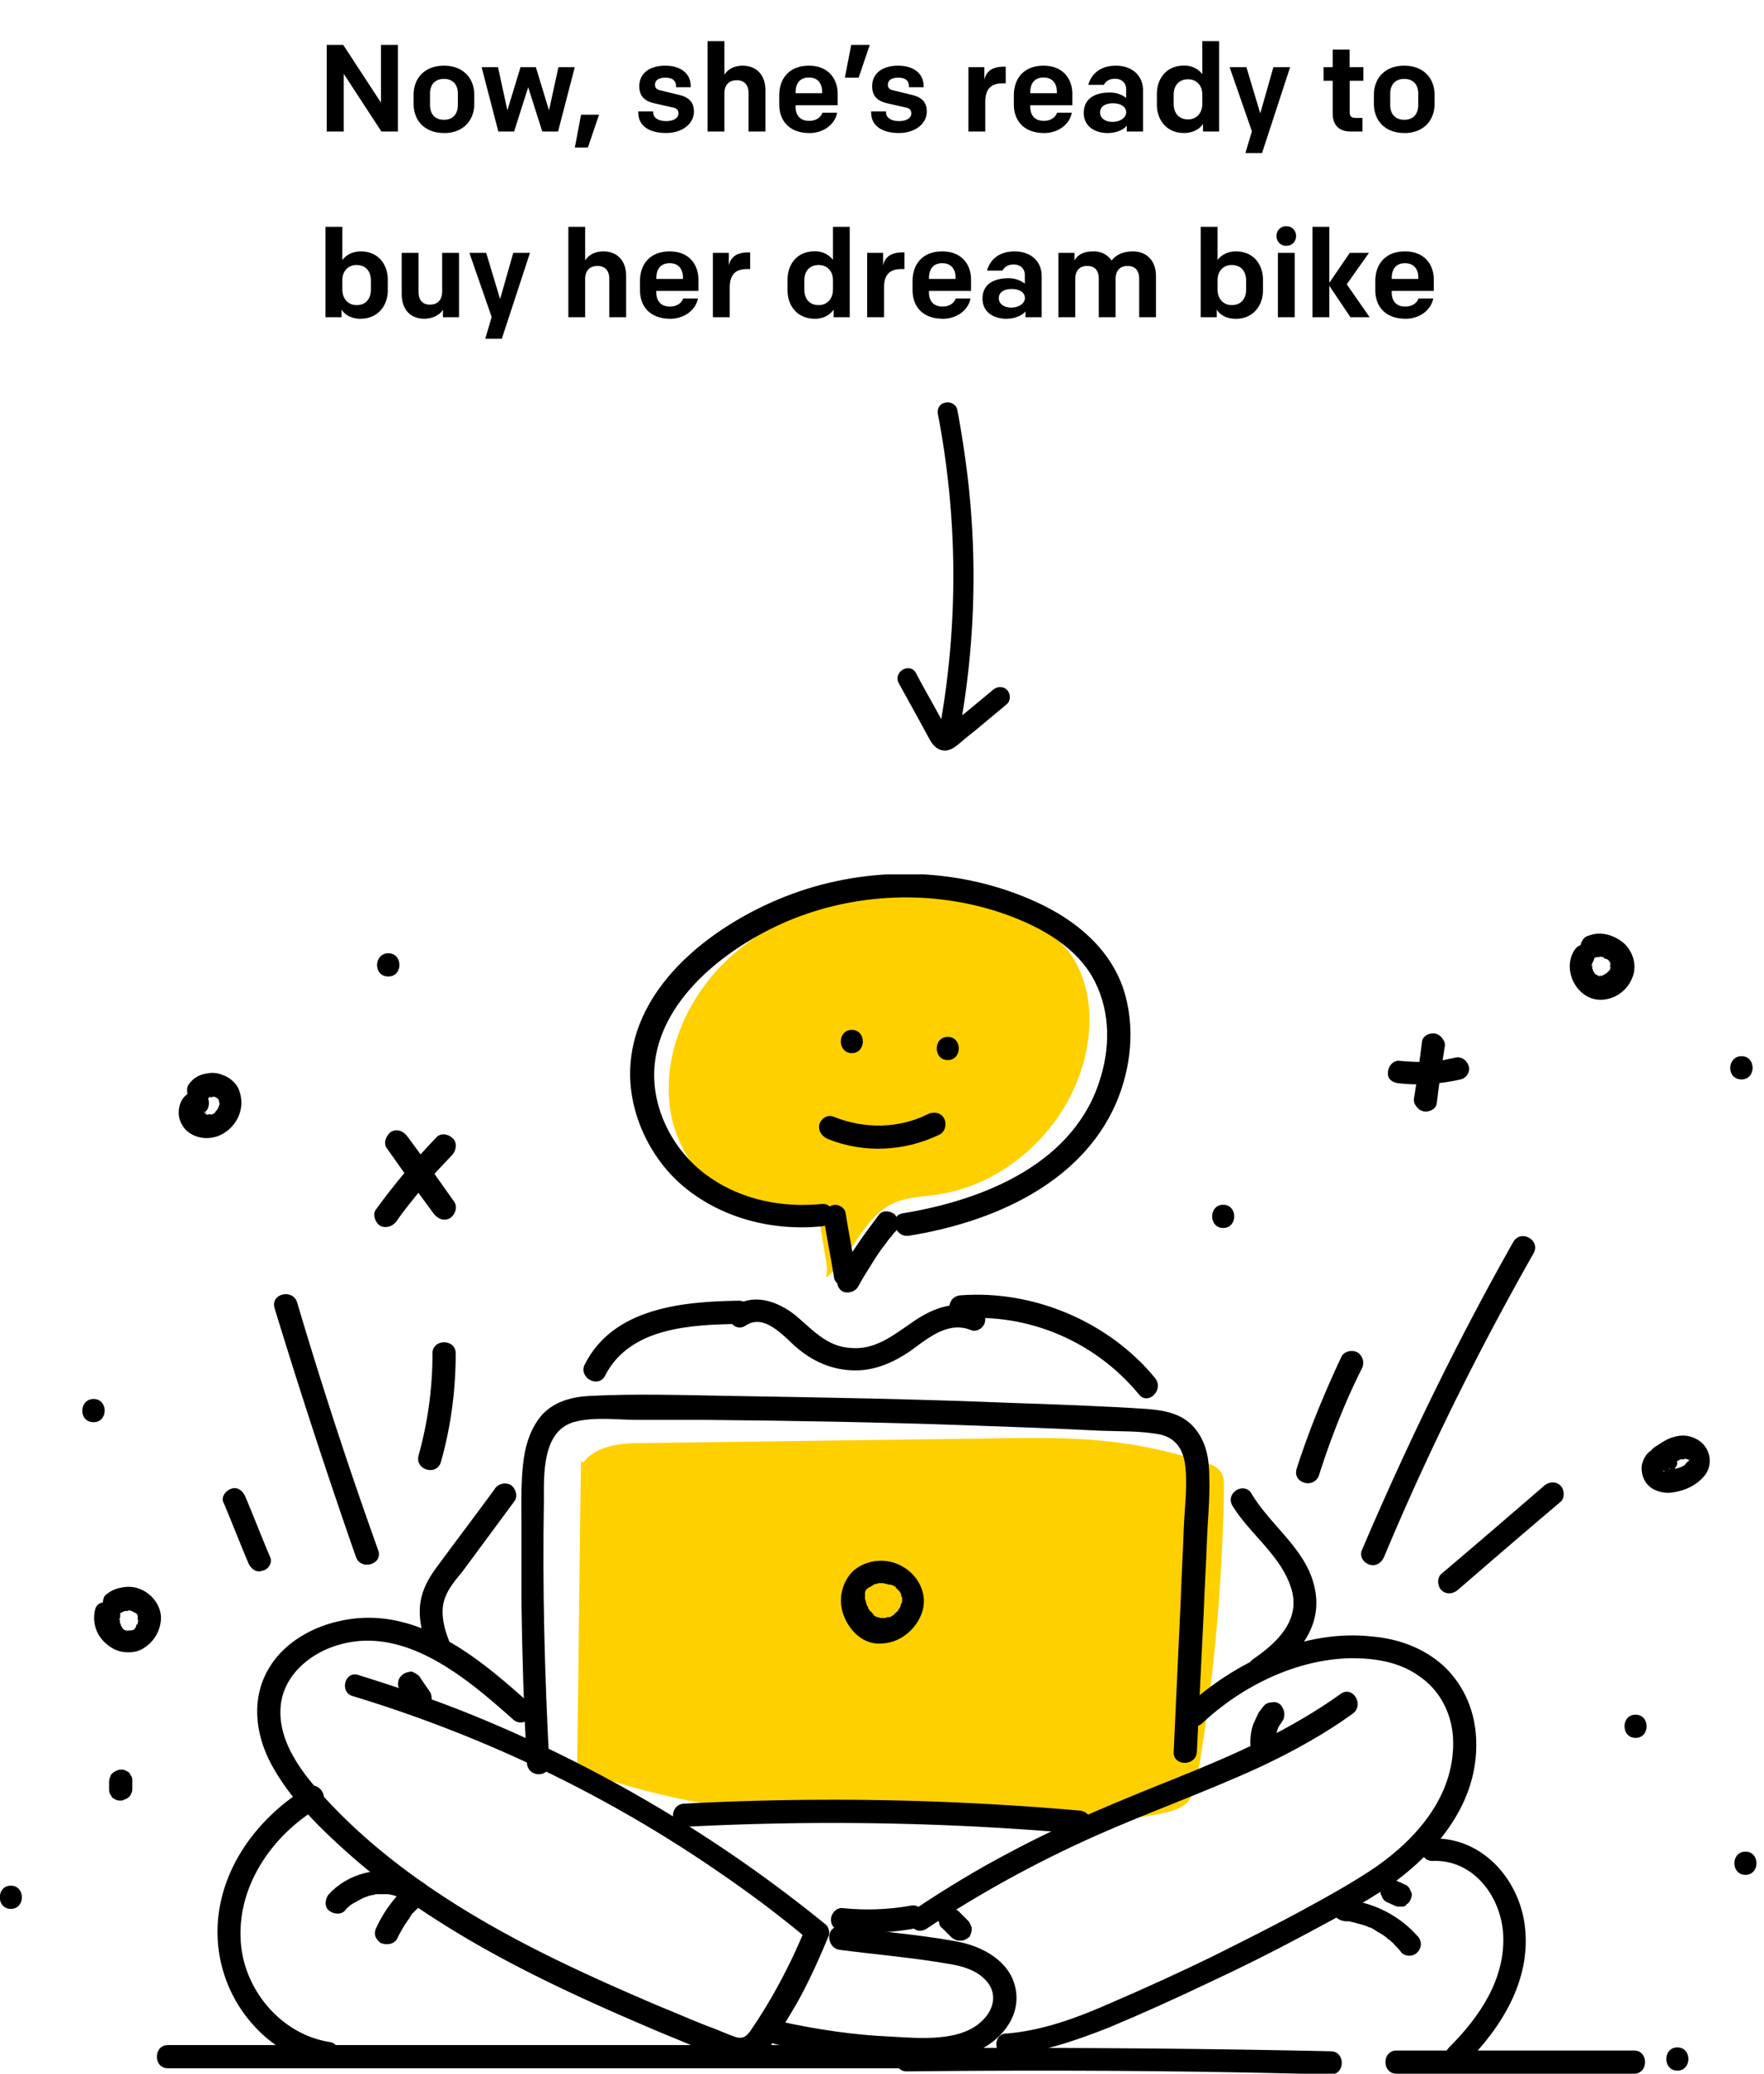 <svg xmlns="http://www.w3.org/2000/svg" width="228" height="268" fill="none"><g clip-path="url(#clip0)"><path fill="#FFD000" d="M75.1 188.8c-.2 12.8-.3 25.6-.5 38.4 0 .4 0 .8.2 1.2.3.4.8.6 1.3.8 19.5 6.8 40.6 6.5 61.2 6.2 4.4-.1 8.8-.1 13.1-1.1 1.1-.2 2.2-.6 3-1.3.9-.9 1.2-2.3 1.4-3.6 2.1-12.3 3.2-24.7 3.4-37.1 0-.8 0-1.6-.5-2.2-.4-.5-1-.8-1.7-1a60.6 60.6 0 00-11-2.6c-5.7-.8-11.4-.7-17.1-.6l-44.9.6c-2.8 0-5.9.3-7.6 2.5M106.9 163.9c-.3-2.1-.7-4.2-1-6.3-8.8 2.1-18.1-5.4-19.3-14.4-1.2-9 4.2-18 11.9-22.6 7.7-4.6 17.3-5.4 26.3-4 5.2.8 10.7 2.6 13.7 6.9 2 3 2.6 6.8 2.2 10.4-1.1 10.2-9.6 19.1-19.7 20.5-1.9.3-3.8.3-5.5 1.1-4 1.8-5.3 6.9-8.7 9.6"/><path fill="#000" d="M71 227.9c-.6-11.3-.9-22.6-.7-33.8 0-3.5-.3-9.4 4.2-10.4 2.5-.6 5.4-.2 7.9-.2h8.5c11.4.1 22.7.3 34.1.7 5.7.2 11.4.4 17.2.7 2.5.1 5.3 0 7.8.5 2.1.5 3 2.1 3.2 4.1.3 2.7-.1 5.4-.2 8.1-.1 3.1-.3 6.3-.4 9.4l-.9 19.4c-.1 1.9 2.9 1.9 3 0l.9-18.4c.1-3 .3-6 .4-8.9.1-2.7.4-5.5.3-8.2 0-2.1-.3-4.3-1.7-6.1-1.5-2-3.8-2.5-6.2-2.7-6-.4-12-.6-17.9-.8-12.1-.5-24.2-.7-36.3-.9-6-.1-12-.3-17.9 0-2.3.1-4.6.7-6.2 2.4-1.4 1.6-2.1 3.6-2.4 5.7-.4 2.8-.3 5.8-.3 8.6v10.1c.1 6.8.3 13.7.7 20.5 0 2.1 3 2.1 2.9.2z"/><path fill="#000" d="M45.6 219.2c16.8 5.1 32.7 12.7 47.1 22.6 4.1 2.8 8 5.7 11.8 8.9-.1-.5-.3-1-.4-1.5-1.9 4.6-4.2 9-7 13.1-.6.9-1.1 1.3-2.2.9s-2.2-.9-3.3-1.3c-2.1-.8-4.1-1.7-6.1-2.5-8-3.4-16-7-23.5-11.4s-14.7-9.7-20.5-16.2c-2.8-3.1-5.7-7.1-5.2-11.5.4-3.4 3-5.9 6-7.2 9.1-3.8 17.6 3.4 24 9.1 1.4 1.3 3.6-.8 2.1-2.1-6.7-6-14.8-12.8-24.5-10.6-3.7.8-7.3 2.9-9.2 6.2-2.4 4.1-1.6 9 .7 12.9 2.4 4.2 6.1 7.8 9.7 11a90 90 0 0011.6 8.7c8.3 5.3 17.3 9.5 26.4 13.4 2.5 1.1 5.1 2.1 7.6 3.2 2.3 1 5.2 2.7 7.6.9 1-.8 1.7-2 2.4-3.1.8-1.3 1.6-2.6 2.4-4 1.5-2.7 2.8-5.6 4-8.5.2-.4 0-1.2-.4-1.5a179.48 179.48 0 00-46-27.2c-4.7-1.9-9.5-3.5-14.3-5-1.8-.7-2.6 2.2-.8 2.7z"/><path fill="#000" d="M108.6 252c4.6.6 9.4 1 14 1.8 1.9.3 4 .9 5.2 2.6 1 1.5.6 3.2-.6 4.5-2.8 3.1-8.4 2.5-12.1 2.3-4.7-.2-9.4-.9-14-1.9-1.9-.4-2.7 2.5-.8 2.9 4.3.9 8.7 1.6 13.1 1.9 4.1.3 8.7.7 12.6-.9 3.2-1.3 5.9-4.4 5.3-8-.6-3.7-4.3-5.7-7.7-6.3-4.9-.9-10-1.3-15-1.9-1.9-.2-1.9 2.8 0 3zM119.7 249.3c6.9-4.6 14.2-8.6 21.8-12 7.2-3.2 14.6-5.8 21.7-9.1 4-1.9 8-4.1 11.6-6.7 1.6-1.1.1-3.7-1.5-2.6-6.4 4.6-13.6 7.8-20.8 10.7-7.5 3-14.9 6-22 9.8-4.2 2.2-8.3 4.7-12.2 7.3-1.8 1-.3 3.6 1.4 2.6z"/><path fill="#000" d="M130.2 265.6c4.6-.4 8.9-1.9 13.2-3.6 4.3-1.8 8.5-3.7 12.7-5.7 4.3-2 8.5-4.1 12.6-6.3 3.7-2 7.4-3.9 10.9-6.3 6.2-4.4 11.5-10.8 11.2-18.8-.1-3.6-1.5-7-4.1-9.5-2.6-2.4-5.9-3.6-9.3-3.9-8.8-1-17.8 3.3-24.1 9.1-1.4 1.3.7 3.4 2.1 2.1 5.1-4.8 12.2-8.3 19.3-8.4 3.1 0 6.2.5 8.7 2.3 2.7 1.8 4.2 4.8 4.4 7.9.4 7.2-4.4 12.9-10 16.8-3.1 2.1-6.4 3.9-9.7 5.7-3.7 2-7.5 3.9-11.3 5.8-4.3 2.1-8.7 4.1-13.1 6-4.3 1.9-8.8 3.6-13.5 4-1.9-.1-1.9 2.9 0 2.8zM95.5 168.1c-7.2.1-16.2.9-19.9 8.2-.9 1.7 1.7 3.2 2.6 1.5 3.2-6.3 11.2-6.6 17.3-6.7 1.9 0 1.9-3 0-3zM124.2 170.4c8.8-.7 17.4 3 23 9.8 1.2 1.5 3.3-.6 2.1-2.1-6-7.3-15.7-11.4-25.1-10.7-2 .1-2 3.1 0 3z"/><path fill="#000" d="M96.4 171.3c2.4-1.6 4.9 1.4 6.5 2.8 2.1 1.8 4.5 2.9 7.3 3 2.8.1 5.3-1 7.6-2.6 2.2-1.6 4.8-3.8 7.7-2.6.8.3 1.6-.3 1.8-1 .2-.9-.3-1.5-1-1.8-2.9-1.2-6 .1-8.4 1.8-2.5 1.7-4.8 3.6-8 3.3-3.1-.2-4.9-2.4-7.2-4.3-2.2-1.7-5.2-2.8-7.8-1.1-1.6 1-.1 3.6 1.5 2.5zM88.4 236.1c17.1-.9 34.2-.6 51.2.9 1.9.2 1.9-2.8 0-3-17-1.5-34.1-1.8-51.2-.9-1.9.1-1.9 3.1 0 3zM63.9 192.5c-2.5 3.4-5 6.7-7.5 10.1-1.1 1.5-1.9 3-2.1 4.8-.2 1.9.3 3.8.9 5.6.7 1.8 3.6 1 2.9-.8-.6-1.5-1.1-3.2-.8-4.9.3-1.6 1.4-2.9 2.4-4.1l6.8-9.2c.5-.7.1-1.7-.5-2.1-.8-.4-1.7-.1-2.1.6zM159.3 194.6c2.2 3.6 6.1 6.3 7.5 10.4 1.5 4.2-1.6 7.2-4.8 9.4-1.6 1.1-.1 3.7 1.5 2.6 3.8-2.7 7.4-6.3 6.5-11.4-.9-5.2-5.6-8.2-8.2-12.5-.9-1.7-3.5-.2-2.5 1.5zM110.1 203.2a5.41 5.41 0 00-1 5.7c.8 2 2.6 3.7 4.9 3.5 2.4-.1 4.5-1.9 5.2-4.1.7-2.2-.4-4.5-2.3-5.7-2-1.3-4.7-1.2-6.6.4-.6.5-.6 1.6 0 2.1.6.6 1.5.5 2.1 0l.1-.1-.1.1c.1 0 .2-.1.2-.1.1 0 .1-.1.2-.1 0 0 .1 0 .1-.1.2-.1-.3.1-.1 0 .1 0 .3-.1.4-.1.1 0 .2 0 .3-.1h-.1.7c.1 0 .2 0 0 0-.3 0 0 0 0 0 .2 0 .3.1.5.1.1 0 .2.1.3.1h.1c.2.1-.1 0-.1-.1.1.1.3.1.5.2.1 0 .1.1.2.1s.4.3.1.1l.1.1.2.2.2.2c.2.2-.2-.3 0 0 .1.1.2.3.3.4v.1c.1.1-.1-.2-.1-.2 0 .1.1.2.1.3 0 .1 0 .2.1.2.1.3 0-.3 0 0v.6s.1-.3 0-.2v.1c0 .1 0 .2-.1.3 0 .1-.1.2-.1.3-.1.3.1-.2 0 .1-.1.2-.2.3-.3.5 0 .1-.1.1-.1.1l.1-.1c-.1.1-.1.2-.2.2l-.4.4c-.2.2.2-.2 0 0-.1.1-.2.1-.3.2-.1.1-.4.1-.5.2 0 0 .3-.1.1-.1h-.1c-.1 0-.2.1-.3.1-.1 0-.4.1-.1 0h-.5c-.3 0 .3.1.1 0-.2 0-.3-.1-.5-.1-.3-.1.3.1 0 0-.1 0-.2-.1-.2-.1-.1 0-.2-.1-.2-.1s-.1 0-.1-.1c-.1-.1.2.1.2.1-.1-.1-.3-.2-.4-.4l-.2-.2c-.2-.2.2.3 0 .1-.1-.2-.2-.3-.3-.5 0-.1-.1-.2-.1-.3 0 0 .1.3.1.2 0 0 0-.1-.1-.1-.1-.2-.1-.4-.2-.6 0-.1 0-.2-.1-.3v-.6-.1-.1c0-.2.1-.4.2-.5 0-.1-.1.2-.1.2 0-.1.1-.1.1-.2s.1-.2.1-.2c.1-.1.1-.2.2-.3 0 0-.2.2-.1.2l.1-.1c.5-.6.6-1.6 0-2.1-.7-.2-1.7-.3-2.2.3zM110.6 164.3c-.4-2.5-.9-5-1.3-7.5-.1-.8-1.1-1.3-1.8-1-.8.3-1.2 1-1 1.8.4 2.5.9 5 1.3 7.5.1.8 1.1 1.3 1.8 1 .8-.2 1.1-1 1-1.8z"/><path fill="#000" d="M110.9 166.3c.7-1.3 1.5-2.5 2.3-3.8.4-.6.8-1.2 1.3-1.8.2-.3.4-.6.7-.9.1-.1.2-.3.3-.4.1-.1.1-.1 0 0l.2-.2c.3-.3.4-.6.4-1.1 0-.4-.2-.8-.4-1.1-.5-.5-1.6-.7-2.1 0-1.9 2.5-3.7 5-5.2 7.8-.4.7-.2 1.7.5 2.1.6.3 1.6.1 2-.6z"/><path fill="#000" d="M106.2 155.6c-5 .5-10.2-.5-14.4-3.4-4-2.7-6.8-7.3-7.2-12.1-.8-10 9-17.6 17.3-21.1 8.6-3.6 18.5-4 27.3-1.1 4.5 1.5 9.4 4 11.9 8.2 2.3 3.9 2.5 8.7 1.2 13-3.2 11.2-15.1 16-25.6 17.7-1.9.3-1.1 3.2.8 2.9 10.6-1.7 22.1-6.6 26.7-17 2-4.6 2.6-10 1-14.9-1.8-5.3-6.2-8.9-11.2-11.2-9.6-4.4-20.7-4.8-30.7-1.4-9.6 3.3-20.9 11.1-21.8 22.2-.5 5.9 2.3 12.1 6.8 15.9 4.9 4.1 11.4 5.8 17.8 5.2 2-.1 2-3.1.1-2.9z"/><path fill="#000" d="M107 147.2c4.7 1.9 10 1.6 14.5-.6.7-.4.9-1.4.5-2.1-.4-.7-1.3-.9-2.1-.5-3.8 1.9-8.3 1.9-12.2.3-.8-.3-1.6.3-1.8 1-.2.9.4 1.6 1.1 1.9zM110.1 136.1c1.9 0 1.9-3 0-3s-1.9 3 0 3zM122.5 137c1.9 0 1.9-3 0-3s-1.9 3 0 3zM117.6 246.3c-2.8.5-5.8.6-8.7.3-.8-.1-1.5.7-1.5 1.5 0 .9.7 1.4 1.5 1.5 3.2.3 6.4.2 9.5-.4.8-.1 1.3-1.1 1-1.8-.2-.9-1-1.3-1.8-1.1zM121.8 249.2l1.2 1.2c.1.1.3.2.5.3.2.1.4.1.6.1.2 0 .4 0 .6-.1.2-.1.3-.2.5-.3.1-.1.2-.2.2-.3.1-.2.2-.5.2-.8 0-.1 0-.3-.1-.4-.1-.3-.2-.5-.4-.7l-1.2-1.2c-.1-.1-.3-.2-.5-.3-.2-.1-.4-.1-.6-.1-.2 0-.4 0-.6.1-.2.1-.3.2-.5.3-.1.1-.2.2-.2.3-.1.2-.2.5-.2.8 0 .1 0 .3.1.4 0 .3.2.6.4.7zM55.6 218.7l-1.3-1.9c-.1-.2-.2-.3-.4-.4-.1-.1-.3-.2-.5-.3-.2-.1-.4-.1-.6 0-.2 0-.4.1-.6.2-.3.2-.6.5-.7.9-.1.4-.1.8.2 1.2l1.3 1.9c.1.2.2.3.4.4.1.1.3.2.5.3.2.1.4.1.6 0 .2 0 .4-.1.6-.2.3-.2.6-.5.7-.9 0-.4 0-.9-.2-1.2zM164.9 225.4v-.9c0 .1 0 .3-.1.4.1-.5.2-1.1.4-1.6-.1.1-.1.2-.2.4.2-.5.5-.9.8-1.3-.1.1-.2.2-.2.3v-.1c.3-.3.4-.6.4-1.1 0-.4-.2-.8-.4-1.1-.3-.3-.7-.5-1.1-.4-.4 0-.8.1-1.1.4-.3.4-.6.7-.8 1.1-.2.4-.4.9-.6 1.3-.3.8-.4 1.7-.4 2.5 0 .4.2.8.4 1.1.3.3.7.5 1.1.4 1.1 0 1.8-.6 1.8-1.4zM116.5 264.3H21.7c-1.9 0-1.9 3 0 3H116.5c1.9 0 1.9-3 0-3z"/><path fill="#000" d="M117.2 267.7c18.3-.2 36.5-.1 54.8.4 1.9 0 1.9-3 0-3-18.3-.4-36.5-.5-54.8-.4-1.9 0-1.9 3 0 3zM180.5 268h30.7c1.9 0 1.9-3 0-3h-30.7c-1.9 0-1.9 3 0 3zM216.8 267.6c1.9 0 1.9-3 0-3s-1.9 3 0 3zM39.7 231c-5.3 3.2-9.7 8.4-11.1 14.5a18 18 0 004.6 16.7c2.3 2.4 5.3 4.1 8.6 4.6 1.9.3 2.7-2.6.8-2.9-6.4-1-11.3-7-11.5-13.4-.3-7 4.2-13.4 10.1-16.9 1.6-1 .1-3.6-1.5-2.6z"/><path fill="#000" d="M185.2 240.5c5.3-.2 8.9 4.7 9.1 9.7.2 5.7-3.1 10.5-7 14.4-1.4 1.4.8 3.5 2.1 2.1 4.7-4.7 8.5-10.8 7.7-17.7-.7-6.1-5.5-11.6-12-11.4-1.8 0-1.8 3 .1 2.9zM52.2 242.2c-3.4-1.1-7.3 0-9.7 2.6-.5.6-.6 1.6 0 2.1s1.6.6 2.1 0c.2-.3.5-.5.7-.7.1-.1.2-.1 0 0 .1 0 .1-.1.2-.1.1-.1.3-.2.5-.3.3-.2.6-.3.9-.5-.1.1-.2.1 0 0 .1 0 .2-.1.3-.1.2-.1.3-.1.5-.2.2 0 .3-.1.5-.1.1 0 .2 0 .3-.1h.1H50.2c.2 0-.3-.1 0 0 .4.1.7.1 1.1.3.7.2 1.7-.3 1.8-1 .3-.9-.1-1.6-.9-1.9z"/><path fill="#000" d="M52.9 243.5c-1.8 1.5-3.2 3.4-4.2 5.5-.2.4-.3.7-.2 1.2.1.3.4.7.7.9.7.3 1.7.2 2.1-.5.5-1 1-1.9 1.7-2.8.1-.2-.2.2-.1.1 0-.1.1-.1.1-.2.1-.1.2-.2.2-.3l.6-.6c.4-.4.8-.8 1.2-1.1.6-.5.6-1.6 0-2.1-.6-.7-1.5-.7-2.1-.1zM173.9 248.3h.3.1c.2 0 .3.1.5.1l1.1.3c.4.1.7.2 1.1.4.1 0 .3.1.1 0 .1 0 .2.1.2.1.2.1.4.2.5.3.3.2.7.4 1 .6.1.1.3.2.4.3l.2.2s.3.2.2.1l.1.1.2.2c.2.1.3.3.4.4.3.3.6.6.8.9.5.6 1.6.6 2.1 0 .6-.6.6-1.5 0-2.1-2.4-2.7-5.8-4.4-9.4-4.7-.8-.1-1.5.7-1.5 1.5.1.7.7 1.2 1.6 1.3zM179.2 245.8c.3.1.6.3.9.4.2.1.4.2.6.2h.6c.2 0 .4-.1.5-.3.2-.1.3-.2.4-.4.1-.1.1-.2.2-.4.1-.3.1-.5 0-.8-.1-.1-.1-.2-.2-.4s-.3-.4-.5-.5c-.3-.1-.6-.3-.9-.4-.2-.1-.4-.2-.6-.2h-.6c-.2 0-.4.1-.5.3-.2.1-.3.2-.4.4-.1.1-.1.2-.2.4-.1.3-.1.5 0 .8.1.1.1.2.2.4s.3.4.5.5zM48.9 200.4a601.3 601.3 0 01-10.5-32.1c-.6-1.8-3.5-1.1-2.9.8 3.3 10.8 6.8 21.5 10.5 32.1.6 1.8 3.5 1 2.9-.8zM34.9 201.2c-1.1-2.6-2.1-5.2-3.2-7.8-.3-.7-1-1.3-1.8-1-.7.2-1.4 1.1-1 1.8 1.1 2.6 2.1 5.2 3.2 7.8.3.7 1 1.3 1.8 1 .7-.1 1.4-1 1-1.8zM178.9 201.2c5.6-13.4 12.1-26.5 19.3-39.2 1-1.7-1.6-3.2-2.6-1.5-7.3 12.9-13.8 26.3-19.6 39.9-.3.8.3 1.6 1 1.8.9.3 1.6-.3 1.9-1zM170.5 190.6c1.5-4.7 3.3-9.3 5.5-13.7.4-.7.2-1.6-.5-2.1-.7-.4-1.7-.2-2.1.5-2.2 4.7-4.2 9.5-5.8 14.5-.6 1.9 2.3 2.7 2.9.8zM188.4 205.5c4.4-3.8 8.8-7.6 13.3-11.4.6-.5.5-1.6 0-2.1-.6-.6-1.5-.5-2.1 0-4.4 3.8-8.8 7.6-13.3 11.4-.6.5-.5 1.6 0 2.1.6.6 1.5.5 2.1 0zM57 188.9c1.3-4.6 1.9-9.3 1.9-14 0-1.9-3-1.9-3 0 0 4.5-.6 8.9-1.8 13.2-.5 1.9 2.4 2.7 2.9.8zM50 148.4c2 2.8 4 5.7 6.1 8.5.5.6 1.3 1 2.1.5.6-.4 1-1.4.5-2.1-2-2.8-4-5.7-6.1-8.5-.5-.6-1.3-1-2.1-.5-.6.5-1 1.4-.5 2.1z"/><path fill="#000" d="M56.4 147c-2.8 2.9-5.4 6-7.8 9.3-.5.6-.1 1.7.5 2.1.8.4 1.6.1 2.1-.5 1.1-1.6 2.2-2.9 3.4-4.4 1.2-1.5 2.6-2.9 3.9-4.3.5-.6.6-1.6 0-2.1-.6-.6-1.6-.7-2.1-.1zM183.8 134.6c-.3 2.4-.6 4.7-1 7.1-.1.4-.1.8.2 1.2.2.3.5.6.9.7.7.2 1.7-.2 1.8-1 .3-2.4.6-4.7 1-7.1.1-.4.1-.8-.2-1.2-.2-.3-.5-.6-.9-.7-.7-.2-1.7.2-1.8 1z"/><path fill="#000" d="M180.8 140c2.7.3 5.3.1 8-.5.8-.2 1.3-1.1 1-1.8-.3-.8-1-1.2-1.8-1-.3.1-.6.1-.9.2-.2 0-.3.1-.5.1-.1 0-.5.1-.2 0-.6.1-1.2.1-1.8.2-1.2.1-2.5 0-3.7-.1-.8-.1-1.5.7-1.5 1.5-.1.8.5 1.3 1.4 1.4zM203.5 122.8c-1.7 2.6.4 6.6 3.6 6.4 1.8-.1 3.3-1.3 3.9-2.9.6-1.5.1-3.2-1-4.3-1.2-1.1-3-1.7-4.6-1.1-.4.1-.7.3-.9.7-.2.3-.3.8-.2 1.2.2.7 1.1 1.4 1.8 1 .2-.1.4-.1.6-.2-.1 0-.3 0-.4.1h.8c-.1 0-.3 0-.4-.1.2 0 .3.1.5.1.1 0 .1 0 .2.1.3.1-.3-.2-.1 0 .1.1.3.1.4.2l-.1-.1s.1.1.2.1l.3.3c.2.2-.2-.3-.1-.1 0 .1.1.1.1.2s.1.1.1.2c-.2-.3-.1-.3-.1-.1.1.1.1.3.1.5 0-.1 0-.3-.1-.4v.7c0-.1 0-.3.1-.4 0 .1-.1.3-.1.4 0 .1-.2.3 0-.1 0 .1-.1.1-.1.2-.1.1-.1.2-.2.3-.1.1.3-.3 0-.1 0 .1-.1.1-.2.2l-.1.1c-.2.2 0-.1.1-.1-.1 0-.3.2-.4.2-.1.1-.3.1.1 0-.1 0-.1.1-.2.1s-.3.1-.4.1c.1 0 .3 0 .4-.1h-.6c.1 0 .3 0 .4.1-.1 0-.3-.1-.4-.1-.3-.1.3.2.1 0-.1 0-.1-.1-.2-.1s-.1-.1-.2-.1c-.2-.1.3.3.1.1l-.3-.3.1.1c0-.1-.1-.1-.1-.2-.1-.1-.1-.2-.2-.3.2.4.1.3.1.1 0-.1 0-.1-.1-.2 0-.1-.1-.3-.1-.4 0 .1 0 .3.1.4v-.7c0 .1 0 .3-.1.4 0-.2.1-.3.1-.5.1-.2-.2.4 0 .1 0-.1.1-.1.1-.2.4-.7.1-1.7-.5-2.1-.6-.3-1.5-.1-1.9.6zM24.1 141.5c-.7.5-1 1.5-1 2.3 0 .9.4 1.7 1 2.3 1.3 1.2 3.4 1.3 4.9.3 1.3-.8 2.2-2.3 2.2-3.9 0-.7-.2-1.6-.6-2.2a3.8 3.8 0 00-1.9-1.4c-.7-.3-1.5-.3-2.3-.1-.9.2-1.6.7-2.1 1.5-.3.7 0 1.7.6 2 .7.4 1.6.2 2.1-.5l.1-.1c-.1.1-.2.2-.2.3l.3-.3c-.1.1-.2.2-.3.2.1-.1.3-.2.4-.2-.1.1-.2.1-.4.2.2-.1.4-.1.6-.2-.1 0-.3 0-.4.1h.7c-.1 0-.3 0-.4-.1.2 0 .5.1.7.2-.1-.1-.2-.1-.4-.2.2.1.4.2.5.3-.1-.1-.2-.2-.3-.2.1.1.3.2.4.4-.1-.1-.2-.2-.2-.3.1.1.2.3.3.4-.1-.1-.1-.2-.2-.4.1.2.1.4.2.6 0-.1 0-.3-.1-.4v.7c0-.1 0-.3.1-.4 0 .3-.1.5-.2.8.1-.1.1-.2.2-.4-.1.3-.3.5-.4.8.1-.1.2-.2.2-.3l-.6.6c.1-.1.2-.2.3-.2-.2.2-.4.3-.7.4.1-.1.2-.1.4-.2-.2.1-.5.2-.7.2.1 0 .3 0 .4-.1h-.7c.1 0 .3 0 .4.1-.2 0-.4-.1-.6-.2.1.1.2.1.4.2-.2-.1-.3-.1-.4-.3.1.1.2.2.3.2l-.3-.3c.1.1.2.2.2.3-.1-.1-.2-.2-.2-.4.1.1.1.2.2.4-.1-.2-.1-.3-.1-.5 0 .1 0 .3.1.4v-.5c0 .1 0 .3-.1.4 0-.1.1-.3.1-.4-.1.1-.1.2-.2.4 0-.1.1-.2.2-.3-.1.1-.2.2-.2.3.1-.1.1-.2.2-.2.3-.2.4-.7.4-1.1 0-.4-.2-.8-.4-1.1-.3-.3-.7-.5-1.1-.4-.1 0-.3 0-.4.1-.6.1-.8.2-1 .4zM215.3 187.2c-.9-.2-1.8 0-2.4.7-.5.6-.8 1.4-.7 2.2.1 1 .6 1.8 1.4 2.3.7.4 1.6.6 2.4.5 1.7-.2 3.3-.9 4.4-2.3 1.1-1.5.6-3.7-1.1-4.6-.9-.5-1.9-.6-2.9-.3-.9.2-1.7.8-2.5 1.3-.3.2-.6.5-.7.9-.1.4-.1.8.2 1.2.4.6 1.4 1 2.1.5.4-.3.8-.5 1.2-.7.1-.1.2-.1.3-.2.3-.1-.3.1 0 0 .2-.1.5-.1.7-.2-.1 0-.3 0-.4.1h.7c-.1 0-.3 0-.4-.1.2 0 .4.1.6.1-.2-.1-.3-.1-.2-.1 0 0 .1 0 .1.1.1 0 .3.2.1 0l.1.1c.2.2-.2-.3 0 0 0 0 0 .1.1.1-.1-.3-.1-.3-.1-.2 0 .1 0 .2.1.3 0-.1 0-.3-.1-.4v.4c0-.1 0-.3.1-.4v.2c-.1.3.2-.3 0-.1 0 .1-.1.1-.1.2l-.1.1c0-.1.1-.1.1-.2 0 .1-.3.3-.4.4-.2.2.3-.2.1 0-.1.1-.2.1-.2.2-.1.1-.3.2-.4.2-.1.1-.3.1.1 0-.1 0-.2.1-.2.1-.3.1-.7.2-1.1.3.1 0 .3 0 .4-.1-.3 0-.6.1-.9 0 .1 0 .3 0 .4.1-.2 0-.3-.1-.5-.1.4.1.2.1.1 0 0 0-.1 0-.1-.1l.1.1-.1-.1c.2.2.2.3.1.2 0 0 0-.1-.1-.1 0 0 .1.4.1.2v-.2c0 .1 0 .3.1.4v-.4c0 .1 0 .3-.1.4 0-.1.1-.2.1-.4 0-.1-.2.4-.1.1l.1-.1c-.1.3-.2.3-.1.1.2-.2-.1.1-.2.1.2-.2-.2.1-.2.1h.2c-.1 0-.3 0-.4.1h.2c-.1 0-.3 0-.4-.1h.1c.8.2 1.7-.2 1.8-1-.2-.8-.6-1.7-1.5-1.9zM12.3 208c-.4 1.6.1 3.3 1.4 4.4.7.6 1.4 1 2.3 1.1.9.1 1.7 0 2.4-.4a4.7 4.7 0 002.4-3.8c.1-1.5-.9-3-2.2-3.7-.7-.4-1.6-.6-2.4-.5-1 .1-1.8.4-2.5 1-.3.2-.4.7-.4 1.1 0 .4.2.8.4 1.1.3.3.7.5 1.1.4.4 0 .7-.2 1.1-.4-.4.3-.1.1 0 0s.4-.1 0 0c.2-.1.4-.1.6-.2-.1 0-.3 0-.4.1h.8c-.1 0-.3 0-.4-.1.3 0 .5.1.8.2-.5-.2-.1 0 .1.1.1 0 .1.1.2.1.2.1-.3-.3-.1-.1l.3.3c.2.2-.1-.2-.1-.1s.1.1.1.2.1.1.1.2c.1.2-.1-.4-.1-.1 0 .2.1.3.1.5 0-.1 0-.3-.1-.4v.7c0-.1 0-.3.1-.4 0 .2-.1.3-.1.5 0 .1 0 .1-.1.2.1-.4.1-.2 0-.1s-.1.3-.2.4c-.2.3.2-.3.1-.1 0 .1-.1.1-.1.2l-.3.3c.3-.3.2-.1.1-.1s-.1.1-.2.1-.1.1-.2.1c.4-.2.2-.1.1-.1s-.3.1-.5.1c.1 0 .3 0 .4-.1h-.6c.1 0 .3 0 .4.1-.1 0-.3-.1-.4-.1-.3-.1.2.1.1.1s-.1-.1-.2-.1-.1-.1-.2-.1l.1.1-.3-.3c0-.1-.1-.1-.1-.2-.2-.2.2.3.1.1-.1-.1-.2-.2-.2-.4 0 0 0-.1-.1-.1 0 .1.1.2.1.2s-.1-.1-.1-.2c0-.2-.1-.3-.1-.5 0 .1 0 .3.1.4v-.7c0 .1 0 .3-.1.4 0-.1 0-.2.1-.3.2-.8-.3-1.7-1-1.8-1.2-.5-2-.1-2.2.7zM158.1 158.7c1.9 0 1.9-3 0-3s-1.9 3 0 3zM225.1 139.5c1.9 0 1.9-3 0-3s-2 3 0 3zM12.1 183.8c1.9 0 1.9-3 0-3s-2 3 0 3zM50.2 126.2c1.9 0 1.9-3 0-3s-2 3 0 3zM17.1 231.1v-.9c0-.2 0-.4-.1-.6-.1-.2-.2-.3-.3-.5-.1-.1-.3-.2-.5-.3-.2-.1-.4-.1-.6-.1-.1 0-.3 0-.4.1-.3.1-.5.2-.7.4-.1.1-.2.2-.2.3-.1.2-.2.5-.2.8v.9c0 .2 0 .4.1.6.1.2.2.3.3.5.1.1.3.2.5.3.2.1.4.1.6.1.1 0 .3 0 .4-.1.3-.1.5-.2.7-.4.1-.1.2-.2.2-.3.2-.3.2-.6.2-.8zM211.4 224.6c1.9 0 1.9-3 0-3s-1.9 3 0 3zM225.6 242.3c1.9 0 1.9-3 0-3s-1.9 3 0 3zM1.4 246.7c1.9 0 1.9-3 0-3s-1.9 3 0 3z"/></g><path fill="#000" d="M42.23 17h2.2V9.54L49.3 17h2.13V5.8h-2.19v7.46L44.36 5.8h-2.13V17zm15.15.2c2.5 0 3.92-1.64 3.92-3.77v-1.18c0-2.13-1.42-3.76-3.92-3.76s-3.92 1.63-3.92 3.76v1.18c0 2.13 1.42 3.76 3.92 3.76zm1.8-3.62c0 1.08-.57 1.9-1.8 1.9s-1.8-.82-1.8-1.9V12.1c0-1.08.57-1.9 1.8-1.9s1.8.82 1.8 1.9v1.48zm15.1-4.9h-2.1l-1.22 5.58-1.7-5.58h-1.98l-1.7 5.58-1.21-5.58h-2.12L64.41 17h2.04l1.82-5.73L70.09 17h2.04l2.16-8.32zm.03 10.38h1.68l1.44-4.24H75.1l-.8 4.24zm11.78-1.87c2.06 0 3.6-1.17 3.6-2.78 0-1.17-.63-1.83-1.86-2.13l-2.53-.62c-.43-.1-.64-.3-.64-.7 0-.6.48-.92 1.36-.92.96 0 1.36.45 1.36 1.09v.14h1.9v-.13c0-1.64-1.3-2.65-3.3-2.65-1.96 0-3.35.94-3.35 2.65 0 1.27.66 1.9 1.9 2.2l2.47.56c.48.1.69.35.69.75 0 .64-.68 1-1.59 1-1.02 0-1.68-.43-1.68-1.15v-.1H82.5v.14c0 1.77 1.47 2.65 3.59 2.65zm5.36-.19h2.18v-4.93c0-1.12.62-1.7 1.6-1.7 1.06 0 1.52.7 1.52 1.65V17h2.18v-5.33c0-1.97-1.14-3.18-2.95-3.18-1.07 0-1.92.46-2.35 1.18V5.32h-2.18V17zm13.14.2c1.84 0 3.33-1.11 3.61-2.63h-1.9c-.2.57-.78 1.05-1.71 1.05-1.27 0-1.76-.84-1.76-1.82v-.2h5.44v-1.46c0-2-1.25-3.65-3.71-3.65-2.5 0-3.84 1.6-3.84 3.85v1.14c0 2.34 1.52 3.71 3.87 3.71zm-1.76-5.22c0-1.12.48-1.96 1.73-1.96 1.16 0 1.7.79 1.7 1.83v.2h-3.43v-.07zm6.37-1.94h1.78l1.44-4.24h-2.4l-.82 4.24zm6.99 7.15c2.06 0 3.6-1.17 3.6-2.78 0-1.17-.63-1.83-1.86-2.13l-2.53-.62c-.43-.1-.64-.3-.64-.7 0-.6.48-.92 1.36-.92.96 0 1.36.45 1.36 1.09v.14h1.9v-.13c0-1.64-1.29-2.65-3.29-2.65-1.97 0-3.36.94-3.36 2.65 0 1.27.66 1.9 1.9 2.2l2.47.56c.48.1.69.35.69.75 0 .64-.67 1-1.59 1-1.02 0-1.68-.43-1.68-1.15v-.1h-1.92v.14c0 1.77 1.48 2.65 3.59 2.65zm8.98-.19h2.18v-3.84c0-1.68.77-2.38 2.19-2.38h.45V8.62h-.26c-1.25 0-2.22.43-2.5 1.68V8.68h-2.06V17zm9.75.2c1.84 0 3.33-1.11 3.61-2.63h-1.9c-.2.57-.78 1.05-1.71 1.05-1.27 0-1.76-.84-1.76-1.82v-.2h5.44v-1.46c0-2-1.25-3.65-3.72-3.65-2.5 0-3.84 1.6-3.84 3.85v1.14c0 2.34 1.53 3.71 3.88 3.71zm-1.76-5.22c0-1.12.48-1.96 1.72-1.96 1.17 0 1.72.79 1.72 1.83v.2h-3.44v-.07zm10.08 5.21c.95 0 2.01-.4 2.4-.96V17h2.1v-5.31c0-1.94-1.43-3.2-3.51-3.2-1.8 0-3.1.86-3.57 2.48h2.02c.22-.45.68-.79 1.44-.79.9 0 1.44.58 1.44 1.35v1.13a3.34 3.34 0 00-2.12-.7c-2 0-3.36.83-3.36 2.64 0 1.62 1.28 2.6 3.16 2.6zm.55-1.44c-.9 0-1.6-.45-1.6-1.21 0-.77.65-1.19 1.67-1.19.97 0 1.7.43 1.7 1.17 0 .7-.8 1.23-1.77 1.23zm9.24 1.44c1.2 0 2.05-.54 2.46-1.18V17h2.08V5.32h-2.17v4.26a2.88 2.88 0 00-2.39-1.1c-2.24 0-3.48 1.67-3.48 3.67v1.38c0 1.97 1.26 3.66 3.5 3.66zm.53-1.76c-1.27 0-1.86-.9-1.86-2v-1.18c0-1.17.64-2 1.87-2 1 0 1.83.7 1.83 1.97v1.21c0 1.17-.74 2-1.84 2zm9.56 4.35l3.63-11.1h-2.16l-1.7 5.97-1.79-5.97h-2.17l2.88 8.29-.84 2.81h2.15zM174.6 17h1.5v-1.76h-.87c-.58 0-.78-.22-.78-.77v-4.03h1.77V8.68h-1.78V6.41h-2.19v2.27h-1.18v1.76h1.18v4.2c0 1.46.75 2.36 2.35 2.36zm6.9.2c2.5 0 3.92-1.64 3.92-3.77v-1.18c0-2.13-1.42-3.76-3.92-3.76s-3.92 1.63-3.92 3.76v1.18c0 2.13 1.43 3.76 3.92 3.76zm1.81-3.62c0 1.08-.58 1.9-1.8 1.9-1.24 0-1.82-.82-1.82-1.9V12.1c0-1.08.58-1.9 1.81-1.9s1.81.82 1.81 1.9v1.48zM46.61 41.19c2.25 0 3.51-1.7 3.51-3.66v-1.38c0-2-1.25-3.66-3.49-3.66-1.1 0-1.93.5-2.38 1.12v-4.29h-2.18V41h2.08v-1c.39.68 1.27 1.2 2.47 1.2zm-.52-1.76c-1.1 0-1.84-.83-1.84-2v-1.21c0-1.27.83-1.97 1.82-1.97 1.23 0 1.87.83 1.87 2v1.18c0 1.1-.59 2-1.85 2zm13.24-6.75h-2.18v5c0 1.05-.57 1.69-1.58 1.69-.98 0-1.47-.61-1.47-1.67v-5.02h-2.18v5.33c0 1.89 1.04 3.18 2.91 3.18 1.07 0 2.03-.48 2.42-1.18V41h2.08v-8.32zm5.53 11.1l3.64-11.1h-2.16l-1.7 5.97-1.8-5.97h-2.17l2.88 8.29-.83 2.81h2.14zm8.6-2.78h2.17v-4.93c0-1.12.63-1.7 1.6-1.7 1.06 0 1.52.7 1.52 1.65V41h2.18v-5.33c0-1.97-1.14-3.18-2.95-3.18-1.07 0-1.92.46-2.35 1.18v-4.35h-2.17V41zm13.13.2c1.84 0 3.33-1.11 3.62-2.63h-1.9c-.21.57-.79 1.05-1.72 1.05-1.26 0-1.76-.84-1.76-1.82v-.2h5.44v-1.46c0-2-1.25-3.65-3.71-3.65-2.5 0-3.84 1.6-3.84 3.85v1.14c0 2.34 1.52 3.71 3.87 3.71zm-1.76-5.22c0-1.12.48-1.96 1.73-1.96 1.17 0 1.71.79 1.71 1.83v.2h-3.44v-.07zM92.14 41h2.18v-3.84c0-1.68.76-2.38 2.19-2.38h.45v-2.16h-.26c-1.25 0-2.22.43-2.5 1.68v-1.62h-2.06V41zm13.15.2c1.2 0 2.05-.55 2.46-1.2v1h2.08V29.32h-2.17v4.26a2.88 2.88 0 00-2.39-1.1c-2.24 0-3.48 1.67-3.48 3.67v1.38c0 1.97 1.26 3.66 3.5 3.66zm.53-1.77c-1.27 0-1.86-.9-1.86-2v-1.18c0-1.17.64-2 1.87-2 1 0 1.83.7 1.83 1.97v1.21c0 1.17-.74 2-1.84 2zm6.26 1.57h2.18v-3.84c0-1.68.77-2.38 2.19-2.38h.45v-2.16h-.26c-1.25 0-2.22.43-2.5 1.68v-1.62h-2.06V41zm9.75.2c1.84 0 3.32-1.11 3.61-2.63h-1.9c-.21.57-.79 1.05-1.71 1.05-1.27 0-1.76-.84-1.76-1.82v-.2h5.44v-1.46c0-2-1.25-3.65-3.72-3.65-2.5 0-3.84 1.6-3.84 3.85v1.14c0 2.34 1.52 3.71 3.88 3.71zm-1.76-5.22c0-1.12.48-1.96 1.72-1.96 1.17 0 1.72.79 1.72 1.83v.2h-3.44v-.07zm10.07 5.21c.96 0 2.02-.4 2.4-.96V41h2.1v-5.31c0-1.94-1.42-3.2-3.5-3.2-1.8 0-3.1.86-3.57 2.48h2.01c.23-.45.7-.79 1.44-.79.9 0 1.44.58 1.44 1.35v1.13a3.34 3.34 0 00-2.1-.7c-2 0-3.37.83-3.37 2.64 0 1.62 1.28 2.6 3.15 2.6zm.56-1.44c-.9 0-1.6-.45-1.6-1.21 0-.77.64-1.19 1.67-1.19.97 0 1.7.43 1.7 1.17 0 .7-.8 1.23-1.77 1.23zm6.1 1.25h2.18v-4.93c0-1.12.58-1.7 1.55-1.7 1.06 0 1.49.7 1.49 1.65V41h2.17v-4.93c0-1.12.6-1.7 1.56-1.7 1.05 0 1.49.7 1.49 1.65V41h2.17v-5.33c0-2-1.23-3.18-2.97-3.18-1.22 0-2.15.4-2.76 1.18a2.74 2.74 0 00-2.4-1.18c-1.18 0-1.98.41-2.4 1.18v-.99h-2.08V41zm22.94.2c2.23 0 3.5-1.7 3.5-3.67v-1.38c0-2-1.25-3.66-3.49-3.66-1.1 0-1.94.5-2.38 1.12v-4.29h-2.18V41h2.08v-1c.38.68 1.26 1.2 2.47 1.2zm-.53-1.77c-1.1 0-1.84-.83-1.84-2v-1.21c0-1.27.83-1.97 1.82-1.97 1.23 0 1.87.83 1.87 2v1.18c0 1.1-.59 2-1.85 2zm5.96 1.57h2.17v-8.32h-2.17V41zm-.18-10.5c0 .72.53 1.27 1.26 1.27.74 0 1.27-.55 1.27-1.27s-.53-1.26-1.27-1.26c-.73 0-1.26.54-1.26 1.26zm4.65 10.5h2.18v-4.06l2.73 4.06h2.48l-2.96-4.26 2.87-4.06h-2.48l-2.64 3.87v-7.23h-2.18V41zm12 .2c1.84 0 3.32-1.11 3.61-2.63h-1.9c-.21.57-.79 1.05-1.72 1.05-1.26 0-1.75-.84-1.75-1.82v-.2h5.44v-1.46c0-2-1.25-3.65-3.72-3.65-2.5 0-3.84 1.6-3.84 3.85v1.14c0 2.34 1.52 3.71 3.88 3.71zm-1.76-5.22c0-1.12.47-1.96 1.72-1.96 1.17 0 1.72.79 1.72 1.83v.2h-3.44v-.07zM121.24 53.6a110.56 110.56 0 01.2 40.59c-.1.67.22 1.4.89 1.6.62.16 1.45-.2 1.6-.88a110.27 110.27 0 001.2-32.75c-.36-3.11-.83-6.17-1.4-9.23-.16-.67-.93-1.08-1.6-.88-.73.16-1.04.83-.89 1.56z"/><path fill="#000" d="M116.16 88.28l2.49 4.51c.41.78.83 1.5 1.24 2.28.42.78.83 1.6 1.77 1.87.98.25 1.7-.32 2.38-.89.67-.57 1.35-1.14 2.02-1.65 1.35-1.14 2.75-2.28 4.1-3.42.51-.47.46-1.35 0-1.82-.52-.52-1.3-.46-1.82 0-1.14.93-2.23 1.87-3.37 2.8-.62.47-1.19.93-1.76 1.45-.26.2-.57.47-.83.68-.1.05-.41.25-.46.36 0 .15.62.3.62.1 0-.2-.31-.57-.42-.78-.15-.3-.36-.62-.52-.93l-1.08-1.97c-.73-1.3-1.46-2.59-2.13-3.89-.78-1.45-3-.15-2.23 1.3z"/><defs><clipPath id="clip0"><path fill="#fff" d="M0 113h227.1v155H0z"/></clipPath></defs></svg>
